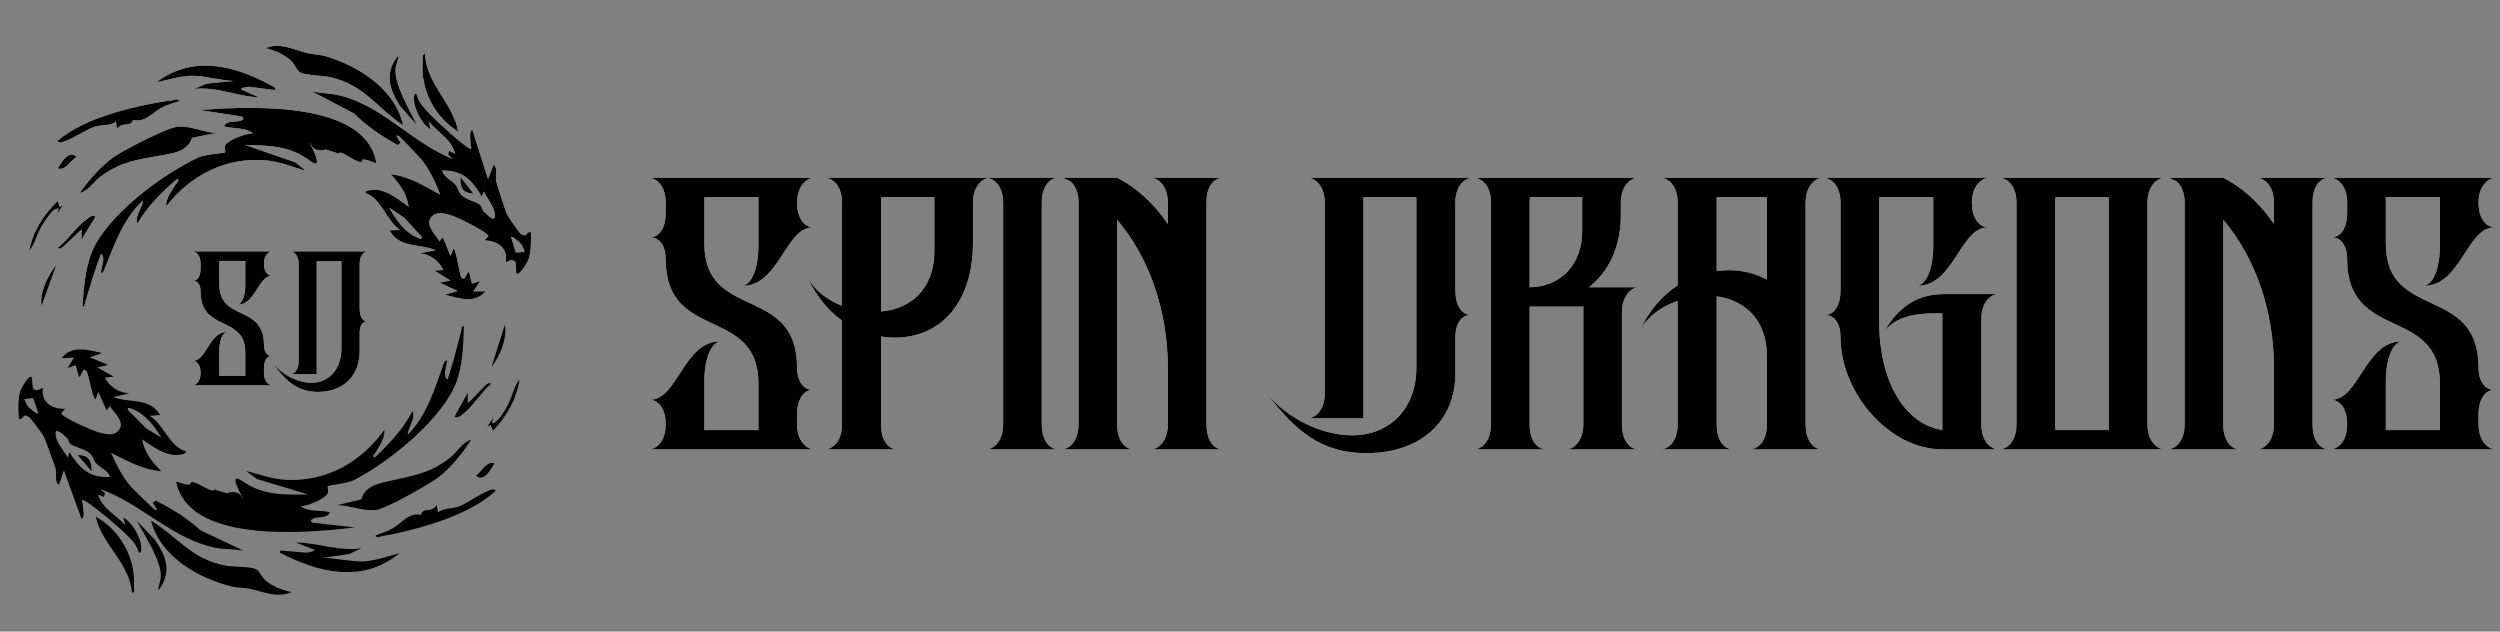 <svg width="285" height="72" viewBox="0 0 285 72" fill="none" xmlns="http://www.w3.org/2000/svg">
<rect x="0" y="0" width="285" height="72" fill="#808080" stroke="none"/>
<path d="M38.774 10.889C43.644 12.1 46.993 16.28 51.581 18.105L51.058 17.599L51.218 17.195L51.867 17.506C51.46 15.84 49.876 15.087 48.907 13.868L49.079 14.746C48.204 14.277 47.315 12.654 47.2 11.537C47.179 11.337 47.124 10.569 47.478 10.666C47.658 11.681 48.561 12.538 49.237 13.235C50.018 14.04 52.609 16.408 53.458 16.882C53.913 17.137 53.66 16.695 53.661 16.536C53.664 16.124 53.411 14.944 53.854 14.806L55.634 20.41L56.268 18.793C56.793 19.143 56.434 19.997 56.573 20.673C56.633 20.959 57.626 24.041 57.757 24.349C57.864 24.6 59.167 26.506 59.316 26.613C60.17 27.23 59.907 26.325 60.527 26.474C60.545 27.445 60.556 28.589 60.272 29.525C60.181 29.824 59.145 31.613 58.852 31.147L58.785 29.904C58.406 29.479 58.078 29.736 57.639 29.902C57.966 28.19 56.633 27.445 55.209 27.406L55.673 26.941C55.729 26.502 52.068 24.741 51.484 24.567C50.558 24.291 49.461 23.969 48.958 25.113C48.751 25.959 49.727 26.864 50.109 27.517L50.478 27.036L51.361 29.197L51.677 28.39C51.962 28.082 52.39 31.439 52.593 31.631C53.149 32.158 53.102 30.994 53.485 31.008L53.797 32.336L54.731 32.045L53.964 33.213L55.36 33.207C54.103 34.703 52.257 33.979 50.718 33.593L52.174 33.168L50.12 32.222L51.35 31.979L49.523 30.852L50.528 30.785C50.075 29.709 48.919 28.929 47.814 28.892L49.66 28.525C47.853 27.727 45.536 28.344 44.408 26.259L45.608 26.221C44.021 25.157 43.524 22.627 41.639 22C41.721 21.675 41.978 21.722 42.206 21.678C43.781 21.372 45.381 22.684 46.59 23.582C46.347 21.979 45.554 20.957 44.542 19.863C46.646 20.096 48.358 21.205 50.186 22.181C49.635 20.808 49.004 19.372 48.075 18.233C47.815 17.916 45.631 15.605 45.474 15.508C45.395 15.459 45.275 15.485 45.183 15.465L45.661 16.284L45.328 16.55C43.489 15.487 41.903 14.473 40.364 12.943L35.55 10.419C36.584 10.646 37.756 10.637 38.772 10.89L38.774 10.889ZM54.934 22.447C53.767 20.48 52.765 19.43 50.39 19.433C50.617 20.201 51.468 20.542 51.933 21.062C52.182 21.34 52.234 21.848 52.586 22.204C53.19 22.814 54.325 22.973 54.785 23.402C54.952 23.558 54.967 23.919 55.114 24.062C55.385 24.328 56.34 25.397 56.41 24.692C56.503 23.75 55.553 22.635 55.124 21.835L54.934 22.448L54.934 22.447ZM48.087 27.011L46.087 24.821L44.386 23.689C45.094 25.02 46.116 26.431 47.475 27.04C47.659 27.122 48.079 27.402 48.088 27.011L48.087 27.011ZM59.459 27.888C59.314 27.687 58.434 26.887 58.26 26.999L58.804 28.788L59.804 28.718C59.842 28.696 59.539 28 59.459 27.888Z" fill="white" style="fill:white;fill-opacity:1;"/>
<path d="M38.774 10.889C43.644 12.1 46.993 16.28 51.581 18.105L51.058 17.599L51.218 17.195L51.867 17.506C51.46 15.84 49.876 15.087 48.907 13.868L49.079 14.746C48.204 14.277 47.315 12.654 47.2 11.537C47.179 11.337 47.124 10.569 47.478 10.666C47.658 11.681 48.561 12.538 49.237 13.235C50.018 14.04 52.609 16.408 53.458 16.882C53.913 17.137 53.66 16.695 53.661 16.536C53.664 16.124 53.411 14.944 53.854 14.806L55.634 20.41L56.268 18.793C56.793 19.143 56.434 19.997 56.573 20.673C56.633 20.959 57.626 24.041 57.757 24.349C57.864 24.6 59.167 26.506 59.316 26.613C60.17 27.23 59.907 26.325 60.527 26.474C60.545 27.445 60.556 28.589 60.272 29.525C60.181 29.824 59.145 31.613 58.852 31.147L58.785 29.904C58.406 29.479 58.078 29.736 57.639 29.902C57.966 28.19 56.633 27.445 55.209 27.406L55.673 26.941C55.729 26.502 52.068 24.741 51.484 24.567C50.558 24.291 49.461 23.969 48.958 25.113C48.751 25.959 49.727 26.864 50.109 27.517L50.478 27.036L51.361 29.197L51.677 28.39C51.962 28.082 52.39 31.439 52.593 31.631C53.149 32.158 53.102 30.994 53.485 31.008L53.797 32.336L54.731 32.045L53.964 33.213L55.36 33.207C54.103 34.703 52.257 33.979 50.718 33.593L52.174 33.168L50.12 32.222L51.35 31.979L49.523 30.852L50.528 30.785C50.075 29.709 48.919 28.929 47.814 28.892L49.66 28.525C47.853 27.727 45.536 28.344 44.408 26.259L45.608 26.221C44.021 25.157 43.524 22.627 41.639 22C41.721 21.675 41.978 21.722 42.206 21.678C43.781 21.372 45.381 22.684 46.59 23.582C46.347 21.979 45.554 20.957 44.542 19.863C46.646 20.096 48.358 21.205 50.186 22.181C49.635 20.808 49.004 19.372 48.075 18.233C47.815 17.916 45.631 15.605 45.474 15.508C45.395 15.459 45.275 15.485 45.183 15.465L45.661 16.284L45.328 16.55C43.489 15.487 41.903 14.473 40.364 12.943L35.55 10.419C36.584 10.646 37.756 10.637 38.772 10.89L38.774 10.889ZM54.934 22.447C53.767 20.48 52.765 19.43 50.39 19.433C50.617 20.201 51.468 20.542 51.933 21.062C52.182 21.34 52.234 21.848 52.586 22.204C53.19 22.814 54.325 22.973 54.785 23.402C54.952 23.558 54.967 23.919 55.114 24.062C55.385 24.328 56.34 25.397 56.41 24.692C56.503 23.75 55.553 22.635 55.124 21.835L54.934 22.448L54.934 22.447ZM48.087 27.011L46.087 24.821L44.386 23.689C45.094 25.02 46.116 26.431 47.475 27.04C47.659 27.122 48.079 27.402 48.088 27.011L48.087 27.011ZM59.459 27.888C59.314 27.687 58.434 26.887 58.26 26.999L58.804 28.788L59.804 28.718C59.842 28.696 59.539 28 59.459 27.888Z" fill="url(#paint0_linear_2976_86571)" style=""/>
<path d="M38.63 17.499C38.62 17.574 38.821 17.527 36.517 16.85C37.944 17.059 36.043 17.464 35.591 16.715C34.309 14.593 37.559 19.997 35.353 18.344C33.051 16.618 30.861 16.598 27.919 16.516L33.691 18.52L34.865 19.477C33.416 19.066 32.01 18.448 30.476 18.295C25.763 17.824 21.663 20.01 18.946 23.529C18.9 22.624 19.549 21.764 20.032 21.015C20.142 20.845 20.554 20.571 20.176 20.404C18.402 21.958 16.824 23.481 15.66 25.503C15.307 24.623 16.27 23.704 16.306 22.843C13.961 25.029 12.968 28.104 11.819 30.921C11.418 31.397 11.512 31.066 11.556 30.728C11.61 30.316 12.071 29.187 11.491 28.976C10.8 30.815 10.257 32.678 9.684 34.551C9.639 34.699 9.669 35.17 9.408 34.883C9.526 32.972 9.726 30.666 10.423 28.855C12.031 24.681 18.458 19.866 22.658 17.929C23.407 17.584 25.572 17.48 25.665 17.365C25.71 17.31 25.58 16.833 25.686 16.579C25.934 15.978 28.088 15.162 28.83 15.212C28.072 14.509 26.57 14.689 25.542 14.404C25.798 13.677 26.853 13.978 27.461 13.758C27.68 13.679 27.899 13.427 27.539 13.278L22.77 12.545C29.445 12.014 41.775 11.729 42.894 18.559C42.921 18.725 41.342 17.871 41.276 18.323C41.171 19.041 38.716 16.927 38.63 17.499Z" fill="white" style="fill:white;fill-opacity:1;"/>
<path d="M38.63 17.499C38.62 17.574 38.821 17.527 36.517 16.85C37.944 17.059 36.043 17.464 35.591 16.715C34.309 14.593 37.559 19.997 35.353 18.344C33.051 16.618 30.861 16.598 27.919 16.516L33.691 18.52L34.865 19.477C33.416 19.066 32.01 18.448 30.476 18.295C25.763 17.824 21.663 20.01 18.946 23.529C18.9 22.624 19.549 21.764 20.032 21.015C20.142 20.845 20.554 20.571 20.176 20.404C18.402 21.958 16.824 23.481 15.66 25.503C15.307 24.623 16.27 23.704 16.306 22.843C13.961 25.029 12.968 28.104 11.819 30.921C11.418 31.397 11.512 31.066 11.556 30.728C11.61 30.316 12.071 29.187 11.491 28.976C10.8 30.815 10.257 32.678 9.684 34.551C9.639 34.699 9.669 35.17 9.408 34.883C9.526 32.972 9.726 30.666 10.423 28.855C12.031 24.681 18.458 19.866 22.658 17.929C23.407 17.584 25.572 17.48 25.665 17.365C25.71 17.31 25.58 16.833 25.686 16.579C25.934 15.978 28.088 15.162 28.83 15.212C28.072 14.509 26.57 14.689 25.542 14.404C25.798 13.677 26.853 13.978 27.461 13.758C27.68 13.679 27.899 13.427 27.539 13.278L22.77 12.545C29.445 12.014 41.775 11.729 42.894 18.559C42.921 18.725 41.342 17.871 41.276 18.323C41.171 19.041 38.716 16.927 38.63 17.499Z" fill="url(#paint1_linear_2976_86571)" style=""/>
<path d="M45.954 14.291C42.898 12.211 41.523 9.688 37.68 8.807C36.728 8.589 34.967 8.62 34.215 8.254C33.875 8.088 33.577 7.323 33.248 6.994C32.424 6.169 31.363 5.789 30.292 5.479C31.98 4.799 33.53 5.699 35.093 6.07C35.725 6.22 36.386 6.2 37.014 6.382C40.707 7.448 45.028 10.043 45.954 14.29L45.954 14.291Z" fill="white" style="fill:white;fill-opacity:1;"/>
<path d="M45.954 14.291C42.898 12.211 41.523 9.688 37.68 8.807C36.728 8.589 34.967 8.62 34.215 8.254C33.875 8.088 33.577 7.323 33.248 6.994C32.424 6.169 31.363 5.789 30.292 5.479C31.98 4.799 33.53 5.699 35.093 6.07C35.725 6.22 36.386 6.2 37.014 6.382C40.707 7.448 45.028 10.043 45.954 14.29L45.954 14.291Z" fill="url(#paint2_linear_2976_86571)" style=""/>
<path d="M24.652 15.166L21.888 15.712C21.535 16.86 20.519 17.29 19.429 17.516C16.49 18.127 14.113 18.134 11.448 20.142C10.718 20.692 10.118 21.738 9.103 21.996C10.067 20.578 11.607 18.839 12.981 17.891C14.11 17.111 19.159 14.481 20.315 14.433C21.891 14.366 23.166 15.084 24.651 15.167L24.652 15.166Z" fill="white" style="fill:white;fill-opacity:1;"/>
<path d="M24.652 15.166L21.888 15.712C21.535 16.86 20.519 17.29 19.429 17.516C16.49 18.127 14.113 18.134 11.448 20.142C10.718 20.692 10.118 21.738 9.103 21.996C10.067 20.578 11.607 18.839 12.981 17.891C14.11 17.111 19.159 14.481 20.315 14.433C21.891 14.366 23.166 15.084 24.651 15.167L24.652 15.166Z" fill="url(#paint3_linear_2976_86571)" style=""/>
<path d="M22.004 8.639C20.682 8.613 19.133 9.122 17.83 9.379C22.181 6.098 27.162 7.58 31.416 10.022L31.344 10.268L28.408 9.89C28.36 9.884 27.445 9.975 27.474 10.194L29.544 11.101C27.055 10.991 24.683 9.843 22.108 10.143L23.536 9.537L26.602 9.231C25.107 9.157 23.478 8.668 22.002 8.638L22.004 8.639Z" fill="white" style="fill:white;fill-opacity:1;"/>
<path d="M22.004 8.639C20.682 8.613 19.133 9.122 17.83 9.379C22.181 6.098 27.162 7.58 31.416 10.022L31.344 10.268L28.408 9.89C28.36 9.884 27.445 9.975 27.474 10.194L29.544 11.101C27.055 10.991 24.683 9.843 22.108 10.143L23.536 9.537L26.602 9.231C25.107 9.157 23.478 8.668 22.002 8.638L22.004 8.639Z" fill="url(#paint4_linear_2976_86571)" style=""/>
<path d="M20.48 11.496C19.828 11.766 19.102 11.921 18.471 12.255C17.314 12.868 16.541 14.015 15.168 13.664C14.904 14.594 13.955 13.787 13.332 14.7L13.223 13.843C12.677 14.366 11.516 14.211 10.855 14.425C9.746 14.785 8.427 15.772 7.333 16.114C7.038 16.207 6.774 16.343 6.528 16.074C8.175 14.683 10.318 13.738 12.319 13.077C14.34 12.409 17.597 11.667 19.672 11.434C19.968 11.401 20.232 11.204 20.478 11.495L20.48 11.496Z" fill="white" style="fill:white;fill-opacity:1;"/>
<path d="M20.48 11.496C19.828 11.766 19.102 11.921 18.471 12.255C17.314 12.868 16.541 14.015 15.168 13.664C14.904 14.594 13.955 13.787 13.332 14.7L13.223 13.843C12.677 14.366 11.516 14.211 10.855 14.425C9.746 14.785 8.427 15.772 7.333 16.114C7.038 16.207 6.774 16.343 6.528 16.074C8.175 14.683 10.318 13.738 12.319 13.077C14.34 12.409 17.597 11.667 19.672 11.434C19.968 11.401 20.232 11.204 20.478 11.495L20.48 11.496Z" fill="url(#paint5_linear_2976_86571)" style=""/>
<path d="M52.234 14.995C49.573 13.369 47.853 10.178 48.205 6.831C48.237 6.527 48.038 6.295 48.448 6.102C48.586 9.599 51.632 11.718 52.234 14.995Z" fill="white" style="fill:white;fill-opacity:1;"/>
<path d="M52.234 14.995C49.573 13.369 47.853 10.178 48.205 6.831C48.237 6.527 48.038 6.295 48.448 6.102C48.586 9.599 51.632 11.718 52.234 14.995Z" fill="url(#paint6_linear_2976_86571)" style=""/>
<path d="M47.548 14.307L45.601 12.078C44.388 10.155 43.767 8.311 45.426 6.301C45.426 6.847 45.143 7.271 45.094 7.85C44.937 9.693 46.798 12.675 47.548 14.307Z" fill="white" style="fill:white;fill-opacity:1;"/>
<path d="M47.548 14.307L45.601 12.078C44.388 10.155 43.767 8.311 45.426 6.301C45.426 6.847 45.143 7.271 45.094 7.85C44.937 9.693 46.798 12.675 47.548 14.307Z" fill="url(#paint7_linear_2976_86571)" style=""/>
<path d="M9.276 27.349L9.323 26.179C9.191 26.166 7.661 27.748 7.313 28.023C7.139 28.161 6.733 28.556 6.607 28.234C7.805 27.291 8.745 25.772 10.003 24.91C10.322 24.692 10.486 24.509 10.896 24.68L9.276 27.348L9.276 27.349Z" fill="white" style="fill:white;fill-opacity:1;"/>
<path d="M9.276 27.349L9.323 26.179C9.191 26.166 7.661 27.748 7.313 28.023C7.139 28.161 6.733 28.556 6.607 28.234C7.805 27.291 8.745 25.772 10.003 24.91C10.322 24.692 10.486 24.509 10.896 24.68L9.276 27.348L9.276 27.349Z" fill="url(#paint8_linear_2976_86571)" style=""/>
<path d="M6.808 23.596L7.214 23.367L6.477 24.398L6.685 23.767C5.992 23.709 5.204 25.07 4.817 25.692C4.229 26.639 4.011 27.771 3.319 28.646C3.716 26.423 4.951 24.482 6.576 22.909L6.808 23.596Z" fill="white" style="fill:white;fill-opacity:1;"/>
<path d="M6.808 23.596L7.214 23.367L6.477 24.398L6.685 23.767C5.992 23.709 5.204 25.07 4.817 25.692C4.229 26.639 4.011 27.771 3.319 28.646C3.716 26.423 4.951 24.482 6.576 22.909L6.808 23.596Z" fill="url(#paint9_linear_2976_86571)" style=""/>
<path d="M8.725 17.862C7.995 18.333 7.424 19.545 6.571 19.181C7.08 18.448 7.824 17.081 8.725 17.862Z" fill="white" style="fill:white;fill-opacity:1;"/>
<path d="M8.725 17.862C7.995 18.333 7.424 19.545 6.571 19.181C7.08 18.448 7.824 17.081 8.725 17.862Z" fill="url(#paint10_linear_2976_86571)" style=""/>
<path d="M4.728 34.936C4.523 33.297 5.4 31.475 6.438 30.176L4.728 34.936Z" fill="white" style="fill:white;fill-opacity:1;"/>
<path d="M4.728 34.936C4.523 33.297 5.4 31.475 6.438 30.176L4.728 34.936Z" fill="url(#paint11_linear_2976_86571)" style=""/>
<path d="M53.992 22.093C52.725 21.982 52.455 21.46 52.48 20.163L53.992 22.093Z" fill="white" style="fill:white;fill-opacity:1;"/>
<path d="M53.992 22.093C52.725 21.982 52.455 21.46 52.48 20.163L53.992 22.093Z" fill="url(#paint12_linear_2976_86571)" style=""/>
<path d="M24.523 62.439C19.607 61.429 16.09 57.391 11.431 55.756L11.974 56.24L11.831 56.65L11.169 56.367C11.644 58.014 13.258 58.701 14.276 59.879L14.068 59.009C14.961 59.442 15.916 61.027 16.078 62.138C16.106 62.337 16.192 63.102 15.835 63.02C15.613 62.014 14.676 61.194 13.972 60.526C13.158 59.753 10.473 57.494 9.605 57.055C9.14 56.819 9.411 57.25 9.416 57.409C9.43 57.821 9.732 58.99 9.294 59.146L7.286 53.62L6.719 55.261C6.18 54.933 6.503 54.065 6.337 53.396C6.266 53.112 5.146 50.073 5.004 49.772C4.886 49.525 3.506 47.674 3.353 47.573C2.474 46.992 2.774 47.885 2.148 47.762C2.09 46.793 2.033 45.65 2.278 44.703C2.357 44.401 3.317 42.57 3.63 43.023L3.748 44.263C4.144 44.672 4.461 44.402 4.893 44.218C4.636 45.942 5.999 46.631 7.423 46.612L6.979 47.096C6.941 47.536 10.671 49.145 11.261 49.295C12.198 49.533 13.308 49.809 13.763 48.646C13.935 47.792 12.923 46.928 12.515 46.291L12.166 46.787L11.195 44.664L10.912 45.484C10.64 45.803 10.075 42.466 9.864 42.283C9.286 41.779 9.381 42.94 8.998 42.943L8.632 41.628L7.71 41.957L8.428 40.759L7.034 40.822C8.229 39.276 10.103 39.923 11.656 40.245L10.219 40.73L12.31 41.591L11.092 41.885L12.964 42.935L11.962 43.044C12.458 44.099 13.646 44.831 14.752 44.824L12.922 45.266C14.76 45.989 17.049 45.277 18.262 47.313L17.065 47.401C18.694 48.399 19.295 50.906 21.204 51.455C21.135 51.784 20.876 51.747 20.65 51.801C19.09 52.171 17.437 50.926 16.192 50.079C16.5 51.67 17.334 52.658 18.391 53.71C16.279 53.564 14.523 52.526 12.657 51.626C13.264 52.975 13.953 54.384 14.928 55.483C15.2 55.79 17.478 58.009 17.639 58.1C17.72 58.145 17.838 58.114 17.931 58.13L17.42 57.331L17.741 57.052C19.623 58.039 21.249 58.987 22.85 60.452L27.763 62.776C26.72 62.592 25.55 62.649 24.525 62.438L24.523 62.439ZM7.902 51.555C9.149 53.473 10.193 54.48 12.566 54.38C12.307 53.622 11.443 53.317 10.957 52.816C10.697 52.548 10.624 52.043 10.258 51.702C9.629 51.117 8.489 51.005 8.012 50.596C7.838 50.447 7.808 50.086 7.655 49.949C7.374 49.695 6.376 48.666 6.335 49.373C6.281 50.318 7.275 51.393 7.737 52.175L7.902 51.554L7.902 51.555ZM14.556 46.714L16.644 48.82L18.39 49.881C17.628 48.58 16.548 47.212 15.166 46.66C14.979 46.585 14.547 46.323 14.555 46.714L14.556 46.714ZM3.157 46.306C3.31 46.5 4.223 47.264 4.391 47.144L3.775 45.379L2.778 45.49C2.741 45.513 3.072 46.196 3.157 46.306Z" fill="#00FFFF" style="fill:#00FFFF;fill:color(display-p3 0 1 1);fill-opacity:1;"/>
<path d="M24.395 55.828C24.402 55.753 24.203 55.808 26.532 56.39C25.099 56.24 26.982 55.757 27.464 56.487C28.832 58.554 25.363 53.288 27.634 54.849C30.006 56.479 32.194 56.409 35.138 56.37L29.288 54.605L28.076 53.698C29.54 54.048 30.97 54.608 32.509 54.698C37.238 54.974 41.245 52.622 43.815 48.994C43.898 49.896 43.285 50.783 42.833 51.551C42.73 51.725 42.33 52.016 42.714 52.167C44.423 50.541 45.937 48.955 47.017 46.887C47.406 47.751 46.481 48.709 46.481 49.571C48.734 47.29 49.6 44.177 50.633 41.315C51.013 40.824 50.933 41.158 50.903 41.498C50.866 41.911 50.452 43.059 51.04 43.245C51.655 41.379 52.121 39.496 52.616 37.6C52.655 37.451 52.606 36.982 52.879 37.258C52.839 39.171 52.733 41.484 52.111 43.322C50.677 47.559 44.453 52.634 40.336 54.742C39.602 55.117 37.443 55.311 37.354 55.429C37.312 55.486 37.461 55.957 37.366 56.216C37.143 56.826 35.024 57.73 34.281 57.71C35.067 58.382 36.56 58.14 37.599 58.383C37.373 59.12 36.306 58.862 35.708 59.107C35.493 59.195 35.284 59.456 35.65 59.59L40.445 60.126C33.797 60.931 21.489 61.722 20.091 54.945C20.057 54.78 21.67 55.568 21.717 55.114C21.792 54.392 24.332 56.403 24.395 55.828Z" fill="#00FFFF" style="fill:#00FFFF;fill:color(display-p3 0 1 1);fill-opacity:1;"/>
<path d="M17.209 59.337C20.348 61.29 21.826 63.753 25.701 64.476C26.662 64.655 28.421 64.552 29.187 64.886C29.533 65.038 29.862 65.79 30.205 66.106C31.062 66.896 32.137 67.231 33.22 67.497C31.561 68.246 29.976 67.41 28.399 67.104C27.761 66.981 27.101 67.028 26.467 66.872C22.733 65.958 18.31 63.544 17.209 59.338L17.209 59.337Z" fill="#00FFFF" style="fill:#00FFFF;fill:color(display-p3 0 1 1);fill-opacity:1;"/>
<path d="M38.456 57.584L41.196 56.925C41.502 55.763 42.499 55.293 43.579 55.022C46.49 54.29 48.865 54.186 51.446 52.069C52.152 51.489 52.708 50.42 53.712 50.121C52.807 51.577 51.34 53.378 50.006 54.382C48.91 55.207 43.973 58.042 42.821 58.139C41.249 58.27 39.944 57.605 38.458 57.583L38.456 57.584Z" fill="#00FFFF" style="fill:#00FFFF;fill:color(display-p3 0 1 1);fill-opacity:1;"/>
<path d="M41.368 63.999C42.691 63.97 44.217 63.397 45.509 63.088C41.296 66.544 36.259 65.269 31.908 63.004L31.97 62.754L34.919 63.011C34.967 63.016 35.878 62.887 35.839 62.67L33.734 61.848C36.225 61.856 38.643 62.906 41.203 62.5L39.801 63.164L36.751 63.596C38.247 63.609 39.895 64.03 41.37 63.999L41.368 63.999Z" fill="#00FFFF" style="fill:#00FFFF;fill:color(display-p3 0 1 1);fill-opacity:1;"/>
<path d="M42.776 61.081C43.416 60.784 44.136 60.6 44.752 60.239C45.883 59.58 46.608 58.401 47.994 58.696C48.22 57.757 49.202 58.523 49.786 57.586L49.931 58.438C50.455 57.892 51.621 57.999 52.272 57.758C53.366 57.353 54.644 56.312 55.722 55.926C56.014 55.821 56.271 55.674 56.528 55.933C54.94 57.391 52.837 58.423 50.865 59.166C48.874 59.916 45.649 60.791 43.586 61.109C43.292 61.155 43.036 61.363 42.778 61.082L42.776 61.081Z" fill="#00FFFF" style="fill:#00FFFF;fill:color(display-p3 0 1 1);fill-opacity:1;"/>
<path d="M10.907 58.892C13.633 60.407 15.482 63.525 15.268 66.883C15.248 67.188 15.457 67.412 15.055 67.621C14.773 64.133 11.643 62.141 10.907 58.892Z" fill="#00FFFF" style="fill:#00FFFF;fill:color(display-p3 0 1 1);fill-opacity:1;"/>
<path d="M15.615 59.384L17.652 61.532C18.943 63.403 19.639 65.22 18.064 67.297C18.041 66.751 18.307 66.316 18.332 65.735C18.414 63.887 16.432 60.985 15.615 59.384Z" fill="#00FFFF" style="fill:#00FFFF;fill:color(display-p3 0 1 1);fill-opacity:1;"/>
<path d="M53.32 44.779L53.321 45.95C53.454 45.958 54.917 44.314 55.253 44.025C55.422 43.879 55.811 43.468 55.95 43.785C54.792 44.776 53.915 46.333 52.694 47.246C52.384 47.477 52.228 47.666 51.811 47.512L53.32 44.78L53.32 44.779Z" fill="#00FFFF" style="fill:#00FFFF;fill:color(display-p3 0 1 1);fill-opacity:1;"/>
<path d="M55.94 48.427L55.544 48.672L56.238 47.612L56.056 48.251C56.751 48.281 57.482 46.888 57.843 46.251C58.392 45.281 58.563 44.141 59.218 43.238C58.913 45.476 57.759 47.465 56.2 49.104L55.94 48.427Z" fill="#00FFFF" style="fill:#00FFFF;fill:color(display-p3 0 1 1);fill-opacity:1;"/>
<path d="M54.262 54.236C54.971 53.735 55.492 52.501 56.359 52.83C55.881 53.583 55.194 54.979 54.262 54.236Z" fill="#00FFFF" style="fill:#00FFFF;fill:color(display-p3 0 1 1);fill-opacity:1;"/>
<path d="M57.553 37.011C57.825 38.64 57.024 40.497 56.039 41.837L57.553 37.011Z" fill="#00FFFF" style="fill:#00FFFF;fill:color(display-p3 0 1 1);fill-opacity:1;"/>
<path d="M8.858 51.87C10.128 51.928 10.42 52.44 10.447 53.736L8.858 51.87Z" fill="#00FFFF" style="fill:#00FFFF;fill:color(display-p3 0 1 1);fill-opacity:1;"/>
<path d="M33.221 28.657H41.826C41.322 28.767 41 29.34 41 30.067V35.201C41 36.06 41.322 36.633 41.826 36.633C41.322 36.633 41 37.14 41 37.933V40.049C41 42.825 39.146 44.676 36.264 44.676C33.765 44.676 32.435 43.288 30.944 41.194C32.032 42.649 33.886 43.64 35.498 43.64C37.534 43.64 38.924 42.054 38.924 39.718V29.781H36.103V42.649H33.221C33.705 42.538 34.047 41.966 34.047 41.239V30.067C34.047 29.34 33.705 28.767 33.221 28.657Z" fill="white" style="fill:white;fill-opacity:1;"/>
<path d="M33.221 28.657H41.826C41.322 28.767 41 29.34 41 30.067V35.201C41 36.06 41.322 36.633 41.826 36.633C41.322 36.633 41 37.14 41 37.933V40.049C41 42.825 39.146 44.676 36.264 44.676C33.765 44.676 32.435 43.288 30.944 41.194C32.032 42.649 33.886 43.64 35.498 43.64C37.534 43.64 38.924 42.054 38.924 39.718V29.781H36.103V42.649H33.221C33.705 42.538 34.047 41.966 34.047 41.239V30.067C34.047 29.34 33.705 28.767 33.221 28.657Z" fill="url(#paint13_linear_2976_86571)" style=""/>
<path d="M24.992 29.743V32.362C24.992 36.727 30.091 34.64 30.091 39.325C30.091 40.091 30.445 40.581 30.944 40.581C30.445 40.581 30.091 41.135 30.091 41.965V42.54C30.091 43.264 30.445 43.817 30.944 43.924H22.017C22.537 43.817 22.87 43.264 22.87 42.54V42.497C22.87 41.731 22.537 41.177 22.017 41.135C23.515 41.135 23.869 37.855 25.846 37.855C25.346 37.962 24.992 38.856 24.992 40.112V42.838H27.968V40.219C27.968 35.854 22.87 37.898 22.87 33.256C22.87 32.49 22.537 32 22.017 32C22.537 32 22.87 31.446 22.87 30.616V30.02C22.87 29.317 22.537 28.763 22.017 28.657H30.944C30.445 28.763 30.091 29.317 30.091 30.02V30.084C30.091 30.85 30.445 31.404 30.944 31.446C29.467 31.446 29.092 34.725 27.115 34.725C27.615 34.619 27.968 33.725 27.968 32.468V29.743H24.992Z" fill="white" style="fill:white;fill-opacity:1;"/>
<path d="M24.992 29.743V32.362C24.992 36.727 30.091 34.64 30.091 39.325C30.091 40.091 30.445 40.581 30.944 40.581C30.445 40.581 30.091 41.135 30.091 41.965V42.54C30.091 43.264 30.445 43.817 30.944 43.924H22.017C22.537 43.817 22.87 43.264 22.87 42.54V42.497C22.87 41.731 22.537 41.177 22.017 41.135C23.515 41.135 23.869 37.855 25.846 37.855C25.346 37.962 24.992 38.856 24.992 40.112V42.838H27.968V40.219C27.968 35.854 22.87 37.898 22.87 33.256C22.87 32.49 22.537 32 22.017 32C22.537 32 22.87 31.446 22.87 30.616V30.02C22.87 29.317 22.537 28.763 22.017 28.657H30.944C30.445 28.763 30.091 29.317 30.091 30.02V30.084C30.091 30.85 30.445 31.404 30.944 31.446C29.467 31.446 29.092 34.725 27.115 34.725C27.615 34.619 27.968 33.725 27.968 32.468V29.743H24.992Z" fill="url(#paint14_linear_2976_86571)" style=""/>
<path d="M129.124 51.226H121.186C122.265 51.01 122.955 49.887 122.955 48.419V23.033C122.955 22.04 122.61 21.133 122.006 20.658L121.186 20.27H127.355C129.598 21.392 131.539 23.205 133.136 25.537V23.033C133.136 21.608 132.402 20.485 131.367 20.27H139.304C138.226 20.356 137.536 21.478 137.536 23.033V48.419C137.536 50.017 138.226 51.139 139.304 51.226H131.367C132.402 51.01 133.136 49.887 133.136 48.419V41.943C133.136 35.381 130.979 29.293 127.355 25.062V48.419C127.355 50.017 128.088 51.139 129.124 51.226Z" fill="white" style="fill:white;fill-opacity:1;"/>
<path d="M129.124 51.226H121.186C122.265 51.01 122.955 49.887 122.955 48.419V23.033C122.955 22.04 122.61 21.133 122.006 20.658L121.186 20.27H127.355C129.598 21.392 131.539 23.205 133.136 25.537V23.033C133.136 21.608 132.402 20.485 131.367 20.27H139.304C138.226 20.356 137.536 21.478 137.536 23.033V48.419C137.536 50.017 138.226 51.139 139.304 51.226H131.367C132.402 51.01 133.136 49.887 133.136 48.419V41.943C133.136 35.381 130.979 29.293 127.355 25.062V48.419C127.355 50.017 128.088 51.139 129.124 51.226Z" fill="url(#paint15_linear_2976_86571)" style=""/>
<path d="M120.529 51.226H112.591C113.67 51.01 114.36 49.887 114.36 48.419V23.033C114.36 21.608 113.67 20.485 112.591 20.27H120.529C119.493 20.356 118.76 21.478 118.76 23.033V48.419C118.76 50.017 119.493 51.139 120.529 51.226Z" fill="white" style="fill:white;fill-opacity:1;"/>
<path d="M120.529 51.226H112.591C113.67 51.01 114.36 49.887 114.36 48.419V23.033C114.36 21.608 113.67 20.485 112.591 20.27H120.529C119.493 20.356 118.76 21.478 118.76 23.033V48.419C118.76 50.017 119.493 51.139 120.529 51.226Z" fill="url(#paint16_linear_2976_86571)" style=""/>
<path d="M102.203 51.226H94.223C95.301 51.01 95.991 49.887 95.991 48.419V36.546C94.309 35.337 93.015 33.654 92.066 31.668C92.885 33.092 94.309 34.215 95.991 34.863V23.033C95.991 21.608 95.301 20.485 94.223 20.27H112.686C111.651 20.485 110.917 21.608 110.917 23.033V27.696C110.917 34.172 107.509 38.489 101.988 38.489C101.47 38.489 100.952 38.446 100.435 38.36V48.419C100.435 50.017 101.125 51.139 102.203 51.226ZM100.435 35.51C103.627 35.251 106.517 33.136 106.517 28.602V22.471H100.435V35.51Z" fill="white" style="fill:white;fill-opacity:1;"/>
<path d="M102.203 51.226H94.223C95.301 51.01 95.991 49.887 95.991 48.419V36.546C94.309 35.337 93.015 33.654 92.066 31.668C92.885 33.092 94.309 34.215 95.991 34.863V23.033C95.991 21.608 95.301 20.485 94.223 20.27H112.686C111.651 20.485 110.917 21.608 110.917 23.033V27.696C110.917 34.172 107.509 38.489 101.988 38.489C101.47 38.489 100.952 38.446 100.435 38.36V48.419C100.435 50.017 101.125 51.139 102.203 51.226ZM100.435 35.51C103.627 35.251 106.517 33.136 106.517 28.602V22.471H100.435V35.51Z" fill="url(#paint17_linear_2976_86571)" style=""/>
<path d="M80.294 22.472V27.782C80.294 36.633 90.863 32.402 90.863 41.9C90.863 43.455 91.597 44.448 92.632 44.448C91.597 44.448 90.863 45.57 90.863 47.254V48.42C90.863 49.888 91.597 51.01 92.632 51.226H74.126C75.204 51.01 75.894 49.888 75.894 48.42V48.333C75.894 46.779 75.204 45.657 74.126 45.57C77.231 45.57 77.965 38.921 82.063 38.921C81.028 39.137 80.294 40.95 80.294 43.498V49.024H86.463V43.714C86.463 34.863 75.894 39.008 75.894 29.595C75.894 28.041 75.204 27.048 74.126 27.048C75.204 27.048 75.894 25.926 75.894 24.242V23.033C75.894 21.608 75.204 20.485 74.126 20.27H92.632C91.597 20.485 90.863 21.608 90.863 23.033V23.162C90.863 24.717 91.597 25.839 92.632 25.926C89.569 25.926 88.793 32.575 84.695 32.575C85.73 32.359 86.463 30.545 86.463 27.998V22.472H80.294Z" fill="white" style="fill:white;fill-opacity:1;"/>
<path d="M80.294 22.472V27.782C80.294 36.633 90.863 32.402 90.863 41.9C90.863 43.455 91.597 44.448 92.632 44.448C91.597 44.448 90.863 45.57 90.863 47.254V48.42C90.863 49.888 91.597 51.01 92.632 51.226H74.126C75.204 51.01 75.894 49.888 75.894 48.42V48.333C75.894 46.779 75.204 45.657 74.126 45.57C77.231 45.57 77.965 38.921 82.063 38.921C81.028 39.137 80.294 40.95 80.294 43.498V49.024H86.463V43.714C86.463 34.863 75.894 39.008 75.894 29.595C75.894 28.041 75.204 27.048 74.126 27.048C75.204 27.048 75.894 25.926 75.894 24.242V23.033C75.894 21.608 75.204 20.485 74.126 20.27H92.632C91.597 20.485 90.863 21.608 90.863 23.033V23.162C90.863 24.717 91.597 25.839 92.632 25.926C89.569 25.926 88.793 32.575 84.695 32.575C85.73 32.359 86.463 30.545 86.463 27.998V22.472H80.294Z" fill="url(#paint18_linear_2976_86571)" style=""/>
<path d="M271.982 22.471V27.782C271.982 36.633 282.551 32.402 282.551 41.9C282.551 43.454 283.285 44.447 284.32 44.447C283.285 44.447 282.551 45.57 282.551 47.254V48.419C282.551 49.887 283.285 51.01 284.32 51.226H265.813C266.892 51.01 267.582 49.887 267.582 48.419V48.333C267.582 46.779 266.892 45.656 265.813 45.57C268.919 45.57 269.653 38.921 273.751 38.921C272.715 39.137 271.982 40.95 271.982 43.498V49.024H278.151V43.713C278.151 34.863 267.582 39.007 267.582 29.595C267.582 28.041 266.892 27.048 265.813 27.048C266.892 27.048 267.582 25.925 267.582 24.242V23.033C267.582 21.608 266.892 20.485 265.813 20.27H284.32C283.285 20.485 282.551 21.608 282.551 23.033V23.162C282.551 24.716 283.285 25.839 284.32 25.925C281.257 25.925 280.48 32.574 276.382 32.574C277.418 32.358 278.151 30.545 278.151 27.998V22.471H271.982Z" fill="white" style="fill:white;fill-opacity:1;"/>
<path d="M271.982 22.471V27.782C271.982 36.633 282.551 32.402 282.551 41.9C282.551 43.454 283.285 44.447 284.32 44.447C283.285 44.447 282.551 45.57 282.551 47.254V48.419C282.551 49.887 283.285 51.01 284.32 51.226H265.813C266.892 51.01 267.582 49.887 267.582 48.419V48.333C267.582 46.779 266.892 45.656 265.813 45.57C268.919 45.57 269.653 38.921 273.751 38.921C272.715 39.137 271.982 40.95 271.982 43.498V49.024H278.151V43.713C278.151 34.863 267.582 39.007 267.582 29.595C267.582 28.041 266.892 27.048 265.813 27.048C266.892 27.048 267.582 25.925 267.582 24.242V23.033C267.582 21.608 266.892 20.485 265.813 20.27H284.32C283.285 20.485 282.551 21.608 282.551 23.033V23.162C282.551 24.716 283.285 25.839 284.32 25.925C281.257 25.925 280.48 32.574 276.382 32.574C277.418 32.358 278.151 30.545 278.151 27.998V22.471H271.982Z" fill="url(#paint19_linear_2976_86571)" style=""/>
<path d="M255.218 51.226H247.281C248.359 51.01 249.049 49.887 249.049 48.419V23.033C249.049 22.04 248.704 21.133 248.1 20.658L247.281 20.27H253.45C255.693 21.392 257.634 23.205 259.23 25.537V23.033C259.23 21.608 258.497 20.485 257.462 20.27H265.399C264.321 20.356 263.63 21.478 263.63 23.033V48.419C263.63 50.017 264.321 51.139 265.399 51.226H257.462C258.497 51.01 259.23 49.887 259.23 48.419V41.943C259.23 35.381 257.073 29.293 253.45 25.062V48.419C253.45 50.017 254.183 51.139 255.218 51.226Z" fill="white" style="fill:white;fill-opacity:1;"/>
<path d="M255.218 51.226H247.281C248.359 51.01 249.049 49.887 249.049 48.419V23.033C249.049 22.04 248.704 21.133 248.1 20.658L247.281 20.27H253.45C255.693 21.392 257.634 23.205 259.23 25.537V23.033C259.23 21.608 258.497 20.485 257.462 20.27H265.399C264.321 20.356 263.63 21.478 263.63 23.033V48.419C263.63 50.017 264.321 51.139 265.399 51.226H257.462C258.497 51.01 259.23 49.887 259.23 48.419V41.943C259.23 35.381 257.073 29.293 253.45 25.062V48.419C253.45 50.017 254.183 51.139 255.218 51.226Z" fill="url(#paint20_linear_2976_86571)" style=""/>
<path d="M246.576 51.226H228.112C229.191 51.01 229.881 49.887 229.881 48.419V23.033C229.881 21.608 229.191 20.485 228.112 20.27H246.576C245.54 20.485 244.807 21.608 244.807 23.033V48.419C244.807 49.887 245.54 51.01 246.576 51.226ZM234.324 49.024H240.407V22.471H234.324C234.324 22.644 234.281 22.817 234.281 23.033V48.419C234.281 48.678 234.324 48.851 234.324 49.024Z" fill="white" style="fill:white;fill-opacity:1;"/>
<path d="M246.576 51.226H228.112C229.191 51.01 229.881 49.887 229.881 48.419V23.033C229.881 21.608 229.191 20.485 228.112 20.27H246.576C245.54 20.485 244.807 21.608 244.807 23.033V48.419C244.807 49.887 245.54 51.01 246.576 51.226ZM234.324 49.024H240.407V22.471H234.324C234.324 22.644 234.281 22.817 234.281 23.033V48.419C234.281 48.678 234.324 48.851 234.324 49.024Z" fill="url(#paint21_linear_2976_86571)" style=""/>
<path d="M221.427 33.524H227.639C226.561 33.74 225.87 34.863 225.87 36.331V48.419C225.87 49.887 226.561 51.01 227.639 51.226H221.427C215.344 51.226 209.823 44.75 209.823 38.446C209.823 36.892 209.132 35.899 208.054 35.899C209.132 35.899 209.823 34.776 209.823 33.092V23.033C209.823 21.608 209.132 20.485 208.054 20.27H226.561C225.525 20.485 224.792 21.608 224.792 23.033V23.162C224.792 24.716 225.525 25.839 226.561 25.925C223.498 25.925 222.721 32.574 218.623 32.574C219.658 32.358 220.392 30.545 220.392 27.998V22.471H214.223V36.633C214.223 43.411 217.07 48.333 221.427 49.024V35.726C219.27 35.683 216.552 35.726 214.87 37.669C216.941 34.172 219.4 33.611 221.427 33.524Z" fill="white" style="fill:white;fill-opacity:1;"/>
<path d="M221.427 33.524H227.639C226.561 33.74 225.87 34.863 225.87 36.331V48.419C225.87 49.887 226.561 51.01 227.639 51.226H221.427C215.344 51.226 209.823 44.75 209.823 38.446C209.823 36.892 209.132 35.899 208.054 35.899C209.132 35.899 209.823 34.776 209.823 33.092V23.033C209.823 21.608 209.132 20.485 208.054 20.27H226.561C225.525 20.485 224.792 21.608 224.792 23.033V23.162C224.792 24.716 225.525 25.839 226.561 25.925C223.498 25.925 222.721 32.574 218.623 32.574C219.658 32.358 220.392 30.545 220.392 27.998V22.471H214.223V36.633C214.223 43.411 217.07 48.333 221.427 49.024V35.726C219.27 35.683 216.552 35.726 214.87 37.669C216.941 34.172 219.4 33.611 221.427 33.524Z" fill="url(#paint22_linear_2976_86571)" style=""/>
<path d="M207.606 51.226H199.668C200.747 51.01 201.437 49.887 201.437 48.419V40.691C201.437 36.331 198.806 34.215 195.7 33.783V48.419C195.7 50.017 196.39 51.139 197.468 51.226H189.488C190.566 51.01 191.256 49.887 191.256 48.419V34.301C189.445 34.906 187.848 36.072 186.986 37.583C187.978 35.467 189.445 33.697 191.256 32.531V23.033C191.256 21.608 190.566 20.485 189.488 20.27H207.606C206.571 20.485 205.837 21.608 205.837 23.033V48.419C205.837 50.017 206.571 51.139 207.606 51.226ZM195.7 22.471V30.89C196.131 30.847 196.562 30.804 197.08 30.804C198.676 30.804 200.186 31.193 201.437 31.884V22.471H195.7Z" fill="white" style="fill:white;fill-opacity:1;"/>
<path d="M207.606 51.226H199.668C200.747 51.01 201.437 49.887 201.437 48.419V40.691C201.437 36.331 198.806 34.215 195.7 33.783V48.419C195.7 50.017 196.39 51.139 197.468 51.226H189.488C190.566 51.01 191.256 49.887 191.256 48.419V34.301C189.445 34.906 187.848 36.072 186.986 37.583C187.978 35.467 189.445 33.697 191.256 32.531V23.033C191.256 21.608 190.566 20.485 189.488 20.27H207.606C206.571 20.485 205.837 21.608 205.837 23.033V48.419C205.837 50.017 206.571 51.139 207.606 51.226ZM195.7 22.471V30.89C196.131 30.847 196.562 30.804 197.08 30.804C198.676 30.804 200.186 31.193 201.437 31.884V22.471H195.7Z" fill="url(#paint23_linear_2976_86571)" style=""/>
<path d="M176.144 51.226H168.206C169.285 51.01 169.975 49.887 169.975 48.419V23.033C169.975 21.608 169.285 20.485 168.206 20.27H186.54C185.505 20.485 184.772 21.608 184.772 23.033V24.587C184.772 28.084 183.434 30.934 181.148 32.747H186.67C185.634 32.963 184.901 34.085 184.901 35.51V48.419C184.901 50.017 185.634 51.139 186.67 51.226H178.732C179.768 51.01 180.501 49.887 180.501 48.419V34.949H174.375V48.419C174.375 50.017 175.109 51.139 176.144 51.226ZM174.375 32.747C177.956 32.704 180.371 30.113 180.371 26.357V22.471H174.418C174.418 22.644 174.375 22.817 174.375 23.033V32.747Z" fill="white" style="fill:white;fill-opacity:1;"/>
<path d="M176.144 51.226H168.206C169.285 51.01 169.975 49.887 169.975 48.419V23.033C169.975 21.608 169.285 20.485 168.206 20.27H186.54C185.505 20.485 184.772 21.608 184.772 23.033V24.587C184.772 28.084 183.434 30.934 181.148 32.747H186.67C185.634 32.963 184.901 34.085 184.901 35.51V48.419C184.901 50.017 185.634 51.139 186.67 51.226H178.732C179.768 51.01 180.501 49.887 180.501 48.419V34.949H174.375V48.419C174.375 50.017 175.109 51.139 176.144 51.226ZM174.375 32.747C177.956 32.704 180.371 30.113 180.371 26.357V22.471H174.418C174.418 22.644 174.375 22.817 174.375 23.033V32.747Z" fill="url(#paint24_linear_2976_86571)" style=""/>
<path d="M149.257 20.27H167.678C166.599 20.485 165.909 21.608 165.909 23.033V33.093C165.909 34.776 166.599 35.899 167.678 35.899C166.599 35.899 165.909 36.892 165.909 38.446V42.591C165.909 48.031 161.94 51.658 155.771 51.658C150.422 51.658 147.575 48.938 144.383 44.836C146.712 47.686 150.681 49.629 154.132 49.629C158.489 49.629 161.466 46.52 161.466 41.943V22.472H155.426V47.686H149.257C150.293 47.47 151.026 46.347 151.026 44.922V23.033C151.026 21.608 150.293 20.485 149.257 20.27Z" fill="white" style="fill:white;fill-opacity:1;"/>
<path d="M149.257 20.27H167.678C166.599 20.485 165.909 21.608 165.909 23.033V33.093C165.909 34.776 166.599 35.899 167.678 35.899C166.599 35.899 165.909 36.892 165.909 38.446V42.591C165.909 48.031 161.94 51.658 155.771 51.658C150.422 51.658 147.575 48.938 144.383 44.836C146.712 47.686 150.681 49.629 154.132 49.629C158.489 49.629 161.466 46.52 161.466 41.943V22.472H155.426V47.686H149.257C150.293 47.47 151.026 46.347 151.026 44.922V23.033C151.026 21.608 150.293 20.485 149.257 20.27Z" fill="url(#paint25_linear_2976_86571)" style=""/>
<defs>
<linearGradient id="paint0_linear_2976_86571" x1="51.795" y1="10.973" x2="34.646" y2="22.138" gradientUnits="userSpaceOnUse">
<stop stop-color="#FFD700" style="stop-color:#FFD700;stop-color:color(display-p3 1 0.843 0);stop-opacity:1;"/>
<stop offset="0.197" stop-color="#FFDB1A" style="stop-color:#FFDB1A;stop-color:color(display-p3 0.999 0.858 0.101);stop-opacity:1;"/>
<stop offset="0.323" stop-color="#FEE457" style="stop-color:#FEE457;stop-color:color(display-p3 0.995 0.892 0.343);stop-opacity:1;"/>
<stop offset="0.5" stop-color="#FDE770" style="stop-color:#FDE770;stop-color:color(display-p3 0.993 0.906 0.438);stop-opacity:1;"/>
<stop offset="0.614" stop-color="#FEE356" style="stop-color:#FEE356;stop-color:color(display-p3 0.995 0.891 0.336);stop-opacity:1;"/>
<stop offset="0.812" stop-color="#FFDB1A" style="stop-color:#FFDB1A;stop-color:color(display-p3 0.999 0.858 0.101);stop-opacity:1;"/>
<stop offset="1" stop-color="#FFD700" style="stop-color:#FFD700;stop-color:color(display-p3 1 0.843 0);stop-opacity:1;"/>
</linearGradient>
<linearGradient id="paint1_linear_2976_86571" x1="43.851" y1="22.445" x2="34.38" y2="5.893" gradientUnits="userSpaceOnUse">
<stop stop-color="#FFD700" style="stop-color:#FFD700;stop-color:color(display-p3 1 0.843 0);stop-opacity:1;"/>
<stop offset="0.197" stop-color="#FFDB1A" style="stop-color:#FFDB1A;stop-color:color(display-p3 0.999 0.858 0.101);stop-opacity:1;"/>
<stop offset="0.323" stop-color="#FEE457" style="stop-color:#FEE457;stop-color:color(display-p3 0.995 0.892 0.343);stop-opacity:1;"/>
<stop offset="0.5" stop-color="#FDE770" style="stop-color:#FDE770;stop-color:color(display-p3 0.993 0.906 0.438);stop-opacity:1;"/>
<stop offset="0.614" stop-color="#FEE356" style="stop-color:#FEE356;stop-color:color(display-p3 0.995 0.891 0.336);stop-opacity:1;"/>
<stop offset="0.812" stop-color="#FFDB1A" style="stop-color:#FFDB1A;stop-color:color(display-p3 0.999 0.858 0.101);stop-opacity:1;"/>
<stop offset="1" stop-color="#FFD700" style="stop-color:#FFD700;stop-color:color(display-p3 1 0.843 0);stop-opacity:1;"/>
</linearGradient>
<linearGradient id="paint2_linear_2976_86571" x1="40.203" y1="6.347" x2="35.076" y2="12.897" gradientUnits="userSpaceOnUse">
<stop stop-color="#FFD700" style="stop-color:#FFD700;stop-color:color(display-p3 1 0.843 0);stop-opacity:1;"/>
<stop offset="0.197" stop-color="#FFDB1A" style="stop-color:#FFDB1A;stop-color:color(display-p3 0.999 0.858 0.101);stop-opacity:1;"/>
<stop offset="0.323" stop-color="#FEE457" style="stop-color:#FEE457;stop-color:color(display-p3 0.995 0.892 0.343);stop-opacity:1;"/>
<stop offset="0.5" stop-color="#FDE770" style="stop-color:#FDE770;stop-color:color(display-p3 0.993 0.906 0.438);stop-opacity:1;"/>
<stop offset="0.614" stop-color="#FEE356" style="stop-color:#FEE356;stop-color:color(display-p3 0.995 0.891 0.336);stop-opacity:1;"/>
<stop offset="0.812" stop-color="#FFDB1A" style="stop-color:#FFDB1A;stop-color:color(display-p3 0.999 0.858 0.101);stop-opacity:1;"/>
<stop offset="1" stop-color="#FFD700" style="stop-color:#FFD700;stop-color:color(display-p3 1 0.843 0);stop-opacity:1;"/>
</linearGradient>
<linearGradient id="paint3_linear_2976_86571" x1="19.277" y1="13.775" x2="10.909" y2="18.822" gradientUnits="userSpaceOnUse">
<stop stop-color="#FFD700" style="stop-color:#FFD700;stop-color:color(display-p3 1 0.843 0);stop-opacity:1;"/>
<stop offset="0.197" stop-color="#FFDB1A" style="stop-color:#FFDB1A;stop-color:color(display-p3 0.999 0.858 0.101);stop-opacity:1;"/>
<stop offset="0.323" stop-color="#FEE457" style="stop-color:#FEE457;stop-color:color(display-p3 0.995 0.892 0.343);stop-opacity:1;"/>
<stop offset="0.5" stop-color="#FDE770" style="stop-color:#FDE770;stop-color:color(display-p3 0.993 0.906 0.438);stop-opacity:1;"/>
<stop offset="0.614" stop-color="#FEE356" style="stop-color:#FEE356;stop-color:color(display-p3 0.995 0.891 0.336);stop-opacity:1;"/>
<stop offset="0.812" stop-color="#FFDB1A" style="stop-color:#FFDB1A;stop-color:color(display-p3 0.999 0.858 0.101);stop-opacity:1;"/>
<stop offset="1" stop-color="#FFD700" style="stop-color:#FFD700;stop-color:color(display-p3 1 0.843 0);stop-opacity:1;"/>
</linearGradient>
<linearGradient id="paint4_linear_2976_86571" x1="26.141" y1="7.702" x2="24.565" y2="11.247" gradientUnits="userSpaceOnUse">
<stop stop-color="#FFD700" style="stop-color:#FFD700;stop-color:color(display-p3 1 0.843 0);stop-opacity:1;"/>
<stop offset="0.197" stop-color="#FFDB1A" style="stop-color:#FFDB1A;stop-color:color(display-p3 0.999 0.858 0.101);stop-opacity:1;"/>
<stop offset="0.323" stop-color="#FEE457" style="stop-color:#FEE457;stop-color:color(display-p3 0.995 0.892 0.343);stop-opacity:1;"/>
<stop offset="0.5" stop-color="#FDE770" style="stop-color:#FDE770;stop-color:color(display-p3 0.993 0.906 0.438);stop-opacity:1;"/>
<stop offset="0.614" stop-color="#FEE356" style="stop-color:#FEE356;stop-color:color(display-p3 0.995 0.891 0.336);stop-opacity:1;"/>
<stop offset="0.812" stop-color="#FFDB1A" style="stop-color:#FFDB1A;stop-color:color(display-p3 0.999 0.858 0.101);stop-opacity:1;"/>
<stop offset="1" stop-color="#FFD700" style="stop-color:#FFD700;stop-color:color(display-p3 1 0.843 0);stop-opacity:1;"/>
</linearGradient>
<linearGradient id="paint5_linear_2976_86571" x1="17.709" y1="9.283" x2="10.104" y2="8.254" gradientUnits="userSpaceOnUse">
<stop stop-color="#FFD700" style="stop-color:#FFD700;stop-color:color(display-p3 1 0.843 0);stop-opacity:1;"/>
<stop offset="0.197" stop-color="#FFDB1A" style="stop-color:#FFDB1A;stop-color:color(display-p3 0.999 0.858 0.101);stop-opacity:1;"/>
<stop offset="0.323" stop-color="#FEE457" style="stop-color:#FEE457;stop-color:color(display-p3 0.995 0.892 0.343);stop-opacity:1;"/>
<stop offset="0.5" stop-color="#FDE770" style="stop-color:#FDE770;stop-color:color(display-p3 0.993 0.906 0.438);stop-opacity:1;"/>
<stop offset="0.614" stop-color="#FEE356" style="stop-color:#FEE356;stop-color:color(display-p3 0.995 0.891 0.336);stop-opacity:1;"/>
<stop offset="0.812" stop-color="#FFDB1A" style="stop-color:#FFDB1A;stop-color:color(display-p3 0.999 0.858 0.101);stop-opacity:1;"/>
<stop offset="1" stop-color="#FFD700" style="stop-color:#FFD700;stop-color:color(display-p3 1 0.843 0);stop-opacity:1;"/>
</linearGradient>
<linearGradient id="paint6_linear_2976_86571" x1="51.326" y1="6.404" x2="46.754" y2="7.748" gradientUnits="userSpaceOnUse">
<stop stop-color="#FFD700" style="stop-color:#FFD700;stop-color:color(display-p3 1 0.843 0);stop-opacity:1;"/>
<stop offset="0.197" stop-color="#FFDB1A" style="stop-color:#FFDB1A;stop-color:color(display-p3 0.999 0.858 0.101);stop-opacity:1;"/>
<stop offset="0.323" stop-color="#FEE457" style="stop-color:#FEE457;stop-color:color(display-p3 0.995 0.892 0.343);stop-opacity:1;"/>
<stop offset="0.5" stop-color="#FDE770" style="stop-color:#FDE770;stop-color:color(display-p3 0.993 0.906 0.438);stop-opacity:1;"/>
<stop offset="0.614" stop-color="#FEE356" style="stop-color:#FEE356;stop-color:color(display-p3 0.995 0.891 0.336);stop-opacity:1;"/>
<stop offset="0.812" stop-color="#FFDB1A" style="stop-color:#FFDB1A;stop-color:color(display-p3 0.999 0.858 0.101);stop-opacity:1;"/>
<stop offset="1" stop-color="#FFD700" style="stop-color:#FFD700;stop-color:color(display-p3 1 0.843 0);stop-opacity:1;"/>
</linearGradient>
<linearGradient id="paint7_linear_2976_86571" x1="47.08" y1="6.433" x2="43.486" y2="7.206" gradientUnits="userSpaceOnUse">
<stop stop-color="#FFD700" style="stop-color:#FFD700;stop-color:color(display-p3 1 0.843 0);stop-opacity:1;"/>
<stop offset="0.197" stop-color="#FFDB1A" style="stop-color:#FFDB1A;stop-color:color(display-p3 0.999 0.858 0.101);stop-opacity:1;"/>
<stop offset="0.323" stop-color="#FEE457" style="stop-color:#FEE457;stop-color:color(display-p3 0.995 0.892 0.343);stop-opacity:1;"/>
<stop offset="0.5" stop-color="#FDE770" style="stop-color:#FDE770;stop-color:color(display-p3 0.993 0.906 0.438);stop-opacity:1;"/>
<stop offset="0.614" stop-color="#FEE356" style="stop-color:#FEE356;stop-color:color(display-p3 0.995 0.891 0.336);stop-opacity:1;"/>
<stop offset="0.812" stop-color="#FFDB1A" style="stop-color:#FFDB1A;stop-color:color(display-p3 0.999 0.858 0.101);stop-opacity:1;"/>
<stop offset="1" stop-color="#FFD700" style="stop-color:#FFD700;stop-color:color(display-p3 1 0.843 0);stop-opacity:1;"/>
</linearGradient>
<linearGradient id="paint8_linear_2976_86571" x1="11.349" y1="25.298" x2="10.17" y2="24.055" gradientUnits="userSpaceOnUse">
<stop stop-color="#FFD700" style="stop-color:#FFD700;stop-color:color(display-p3 1 0.843 0);stop-opacity:1;"/>
<stop offset="0.197" stop-color="#FFDB1A" style="stop-color:#FFDB1A;stop-color:color(display-p3 0.999 0.858 0.101);stop-opacity:1;"/>
<stop offset="0.323" stop-color="#FEE457" style="stop-color:#FEE457;stop-color:color(display-p3 0.995 0.892 0.343);stop-opacity:1;"/>
<stop offset="0.5" stop-color="#FDE770" style="stop-color:#FDE770;stop-color:color(display-p3 0.993 0.906 0.438);stop-opacity:1;"/>
<stop offset="0.614" stop-color="#FEE356" style="stop-color:#FEE356;stop-color:color(display-p3 0.995 0.891 0.336);stop-opacity:1;"/>
<stop offset="0.812" stop-color="#FFDB1A" style="stop-color:#FFDB1A;stop-color:color(display-p3 0.999 0.858 0.101);stop-opacity:1;"/>
<stop offset="1" stop-color="#FFD700" style="stop-color:#FFD700;stop-color:color(display-p3 1 0.843 0);stop-opacity:1;"/>
</linearGradient>
<linearGradient id="paint9_linear_2976_86571" x1="6.936" y1="23.052" x2="6.066" y2="22.565" gradientUnits="userSpaceOnUse">
<stop stop-color="#FFD700" style="stop-color:#FFD700;stop-color:color(display-p3 1 0.843 0);stop-opacity:1;"/>
<stop offset="0.197" stop-color="#FFDB1A" style="stop-color:#FFDB1A;stop-color:color(display-p3 0.999 0.858 0.101);stop-opacity:1;"/>
<stop offset="0.323" stop-color="#FEE457" style="stop-color:#FEE457;stop-color:color(display-p3 0.995 0.892 0.343);stop-opacity:1;"/>
<stop offset="0.5" stop-color="#FDE770" style="stop-color:#FDE770;stop-color:color(display-p3 0.993 0.906 0.438);stop-opacity:1;"/>
<stop offset="0.614" stop-color="#FEE356" style="stop-color:#FEE356;stop-color:color(display-p3 0.995 0.891 0.336);stop-opacity:1;"/>
<stop offset="0.812" stop-color="#FFDB1A" style="stop-color:#FFDB1A;stop-color:color(display-p3 0.999 0.858 0.101);stop-opacity:1;"/>
<stop offset="1" stop-color="#FFD700" style="stop-color:#FFD700;stop-color:color(display-p3 1 0.843 0);stop-opacity:1;"/>
</linearGradient>
<linearGradient id="paint10_linear_2976_86571" x1="8.415" y1="17.593" x2="7.506" y2="17.292" gradientUnits="userSpaceOnUse">
<stop stop-color="#FFD700" style="stop-color:#FFD700;stop-color:color(display-p3 1 0.843 0);stop-opacity:1;"/>
<stop offset="0.197" stop-color="#FFDB1A" style="stop-color:#FFDB1A;stop-color:color(display-p3 0.999 0.858 0.101);stop-opacity:1;"/>
<stop offset="0.323" stop-color="#FEE457" style="stop-color:#FEE457;stop-color:color(display-p3 0.995 0.892 0.343);stop-opacity:1;"/>
<stop offset="0.5" stop-color="#FDE770" style="stop-color:#FDE770;stop-color:color(display-p3 0.993 0.906 0.438);stop-opacity:1;"/>
<stop offset="0.614" stop-color="#FEE356" style="stop-color:#FEE356;stop-color:color(display-p3 0.995 0.891 0.336);stop-opacity:1;"/>
<stop offset="0.812" stop-color="#FFDB1A" style="stop-color:#FFDB1A;stop-color:color(display-p3 0.999 0.858 0.101);stop-opacity:1;"/>
<stop offset="1" stop-color="#FFD700" style="stop-color:#FFD700;stop-color:color(display-p3 1 0.843 0);stop-opacity:1;"/>
</linearGradient>
<linearGradient id="paint11_linear_2976_86571" x1="7.137" y1="30.592" x2="5.892" y2="30.041" gradientUnits="userSpaceOnUse">
<stop stop-color="#FFD700" style="stop-color:#FFD700;stop-color:color(display-p3 1 0.843 0);stop-opacity:1;"/>
<stop offset="0.197" stop-color="#FFDB1A" style="stop-color:#FFDB1A;stop-color:color(display-p3 0.999 0.858 0.101);stop-opacity:1;"/>
<stop offset="0.323" stop-color="#FEE457" style="stop-color:#FEE457;stop-color:color(display-p3 0.995 0.892 0.343);stop-opacity:1;"/>
<stop offset="0.5" stop-color="#FDE770" style="stop-color:#FDE770;stop-color:color(display-p3 0.993 0.906 0.438);stop-opacity:1;"/>
<stop offset="0.614" stop-color="#FEE356" style="stop-color:#FEE356;stop-color:color(display-p3 0.995 0.891 0.336);stop-opacity:1;"/>
<stop offset="0.812" stop-color="#FFDB1A" style="stop-color:#FFDB1A;stop-color:color(display-p3 0.999 0.858 0.101);stop-opacity:1;"/>
<stop offset="1" stop-color="#FFD700" style="stop-color:#FFD700;stop-color:color(display-p3 1 0.843 0);stop-opacity:1;"/>
</linearGradient>
<linearGradient id="paint12_linear_2976_86571" x1="53.523" y1="20.291" x2="52.283" y2="20.972" gradientUnits="userSpaceOnUse">
<stop stop-color="#FFD700" style="stop-color:#FFD700;stop-color:color(display-p3 1 0.843 0);stop-opacity:1;"/>
<stop offset="0.197" stop-color="#FFDB1A" style="stop-color:#FFDB1A;stop-color:color(display-p3 0.999 0.858 0.101);stop-opacity:1;"/>
<stop offset="0.323" stop-color="#FEE457" style="stop-color:#FEE457;stop-color:color(display-p3 0.995 0.892 0.343);stop-opacity:1;"/>
<stop offset="0.5" stop-color="#FDE770" style="stop-color:#FDE770;stop-color:color(display-p3 0.993 0.906 0.438);stop-opacity:1;"/>
<stop offset="0.614" stop-color="#FEE356" style="stop-color:#FEE356;stop-color:color(display-p3 0.995 0.891 0.336);stop-opacity:1;"/>
<stop offset="0.812" stop-color="#FFDB1A" style="stop-color:#FFDB1A;stop-color:color(display-p3 0.999 0.858 0.101);stop-opacity:1;"/>
<stop offset="1" stop-color="#FFD700" style="stop-color:#FFD700;stop-color:color(display-p3 1 0.843 0);stop-opacity:1;"/>
</linearGradient>
<linearGradient id="paint13_linear_2976_86571" x1="39.028" y1="26.293" x2="23.898" y2="38.367" gradientUnits="userSpaceOnUse">
<stop stop-color="#FFD700" style="stop-color:#FFD700;stop-color:color(display-p3 1 0.843 0);stop-opacity:1;"/>
<stop offset="0.197" stop-color="#FFDB1A" style="stop-color:#FFDB1A;stop-color:color(display-p3 0.999 0.858 0.101);stop-opacity:1;"/>
<stop offset="0.323" stop-color="#FEE457" style="stop-color:#FEE457;stop-color:color(display-p3 0.995 0.892 0.343);stop-opacity:1;"/>
<stop offset="0.5" stop-color="#FDE770" style="stop-color:#FDE770;stop-color:color(display-p3 0.993 0.906 0.438);stop-opacity:1;"/>
<stop offset="0.614" stop-color="#FEE356" style="stop-color:#FEE356;stop-color:color(display-p3 0.995 0.891 0.336);stop-opacity:1;"/>
<stop offset="0.812" stop-color="#FFDB1A" style="stop-color:#FFDB1A;stop-color:color(display-p3 0.999 0.858 0.101);stop-opacity:1;"/>
<stop offset="1" stop-color="#FFD700" style="stop-color:#FFD700;stop-color:color(display-p3 1 0.843 0);stop-opacity:1;"/>
</linearGradient>
<linearGradient id="paint14_linear_2976_86571" x1="28.628" y1="26.372" x2="14.481" y2="36.398" gradientUnits="userSpaceOnUse">
<stop stop-color="#FFD700" style="stop-color:#FFD700;stop-color:color(display-p3 1 0.843 0);stop-opacity:1;"/>
<stop offset="0.197" stop-color="#FFDB1A" style="stop-color:#FFDB1A;stop-color:color(display-p3 0.999 0.858 0.101);stop-opacity:1;"/>
<stop offset="0.323" stop-color="#FEE457" style="stop-color:#FEE457;stop-color:color(display-p3 0.995 0.892 0.343);stop-opacity:1;"/>
<stop offset="0.5" stop-color="#FDE770" style="stop-color:#FDE770;stop-color:color(display-p3 0.993 0.906 0.438);stop-opacity:1;"/>
<stop offset="0.614" stop-color="#FEE356" style="stop-color:#FEE356;stop-color:color(display-p3 0.995 0.891 0.336);stop-opacity:1;"/>
<stop offset="0.812" stop-color="#FFDB1A" style="stop-color:#FFDB1A;stop-color:color(display-p3 0.999 0.858 0.101);stop-opacity:1;"/>
<stop offset="1" stop-color="#FFD700" style="stop-color:#FFD700;stop-color:color(display-p3 1 0.843 0);stop-opacity:1;"/>
</linearGradient>
<linearGradient id="paint15_linear_2976_86571" x1="121.705" y1="15.636" x2="100.691" y2="68.016" gradientUnits="userSpaceOnUse">
<stop stop-color="#FFD700" style="stop-color:#FFD700;stop-color:color(display-p3 1 0.843 0);stop-opacity:1;"/>
<stop offset="0.197" stop-color="#FFDB1A" style="stop-color:#FFDB1A;stop-color:color(display-p3 0.999 0.858 0.101);stop-opacity:1;"/>
<stop offset="0.323" stop-color="#FEE457" style="stop-color:#FEE457;stop-color:color(display-p3 0.995 0.892 0.343);stop-opacity:1;"/>
<stop offset="0.5" stop-color="#FDE770" style="stop-color:#FDE770;stop-color:color(display-p3 0.993 0.906 0.438);stop-opacity:1;"/>
<stop offset="0.614" stop-color="#FEE356" style="stop-color:#FEE356;stop-color:color(display-p3 0.995 0.891 0.336);stop-opacity:1;"/>
<stop offset="0.812" stop-color="#FFDB1A" style="stop-color:#FFDB1A;stop-color:color(display-p3 0.999 0.858 0.101);stop-opacity:1;"/>
<stop offset="1" stop-color="#FFD700" style="stop-color:#FFD700;stop-color:color(display-p3 1 0.843 0);stop-opacity:1;"/>
</linearGradient>
<linearGradient id="paint16_linear_2976_86571" x1="121.705" y1="15.636" x2="100.691" y2="68.016" gradientUnits="userSpaceOnUse">
<stop stop-color="#FFD700" style="stop-color:#FFD700;stop-color:color(display-p3 1 0.843 0);stop-opacity:1;"/>
<stop offset="0.197" stop-color="#FFDB1A" style="stop-color:#FFDB1A;stop-color:color(display-p3 0.999 0.858 0.101);stop-opacity:1;"/>
<stop offset="0.323" stop-color="#FEE457" style="stop-color:#FEE457;stop-color:color(display-p3 0.995 0.892 0.343);stop-opacity:1;"/>
<stop offset="0.5" stop-color="#FDE770" style="stop-color:#FDE770;stop-color:color(display-p3 0.993 0.906 0.438);stop-opacity:1;"/>
<stop offset="0.614" stop-color="#FEE356" style="stop-color:#FEE356;stop-color:color(display-p3 0.995 0.891 0.336);stop-opacity:1;"/>
<stop offset="0.812" stop-color="#FFDB1A" style="stop-color:#FFDB1A;stop-color:color(display-p3 0.999 0.858 0.101);stop-opacity:1;"/>
<stop offset="1" stop-color="#FFD700" style="stop-color:#FFD700;stop-color:color(display-p3 1 0.843 0);stop-opacity:1;"/>
</linearGradient>
<linearGradient id="paint17_linear_2976_86571" x1="121.705" y1="15.636" x2="100.691" y2="68.016" gradientUnits="userSpaceOnUse">
<stop stop-color="#FFD700" style="stop-color:#FFD700;stop-color:color(display-p3 1 0.843 0);stop-opacity:1;"/>
<stop offset="0.197" stop-color="#FFDB1A" style="stop-color:#FFDB1A;stop-color:color(display-p3 0.999 0.858 0.101);stop-opacity:1;"/>
<stop offset="0.323" stop-color="#FEE457" style="stop-color:#FEE457;stop-color:color(display-p3 0.995 0.892 0.343);stop-opacity:1;"/>
<stop offset="0.5" stop-color="#FDE770" style="stop-color:#FDE770;stop-color:color(display-p3 0.993 0.906 0.438);stop-opacity:1;"/>
<stop offset="0.614" stop-color="#FEE356" style="stop-color:#FEE356;stop-color:color(display-p3 0.995 0.891 0.336);stop-opacity:1;"/>
<stop offset="0.812" stop-color="#FFDB1A" style="stop-color:#FFDB1A;stop-color:color(display-p3 0.999 0.858 0.101);stop-opacity:1;"/>
<stop offset="1" stop-color="#FFD700" style="stop-color:#FFD700;stop-color:color(display-p3 1 0.843 0);stop-opacity:1;"/>
</linearGradient>
<linearGradient id="paint18_linear_2976_86571" x1="121.705" y1="15.636" x2="100.692" y2="68.016" gradientUnits="userSpaceOnUse">
<stop stop-color="#FFD700" style="stop-color:#FFD700;stop-color:color(display-p3 1 0.843 0);stop-opacity:1;"/>
<stop offset="0.197" stop-color="#FFDB1A" style="stop-color:#FFDB1A;stop-color:color(display-p3 0.999 0.858 0.101);stop-opacity:1;"/>
<stop offset="0.323" stop-color="#FEE457" style="stop-color:#FEE457;stop-color:color(display-p3 0.995 0.892 0.343);stop-opacity:1;"/>
<stop offset="0.5" stop-color="#FDE770" style="stop-color:#FDE770;stop-color:color(display-p3 0.993 0.906 0.438);stop-opacity:1;"/>
<stop offset="0.614" stop-color="#FEE356" style="stop-color:#FEE356;stop-color:color(display-p3 0.995 0.891 0.336);stop-opacity:1;"/>
<stop offset="0.812" stop-color="#FFDB1A" style="stop-color:#FFDB1A;stop-color:color(display-p3 0.999 0.858 0.101);stop-opacity:1;"/>
<stop offset="1" stop-color="#FFD700" style="stop-color:#FFD700;stop-color:color(display-p3 1 0.843 0);stop-opacity:1;"/>
</linearGradient>
<linearGradient id="paint19_linear_2976_86571" x1="246.372" y1="15.636" x2="235.278" y2="74.35" gradientUnits="userSpaceOnUse">
<stop stop-color="#FFD700" style="stop-color:#FFD700;stop-color:color(display-p3 1 0.843 0);stop-opacity:1;"/>
<stop offset="0.197" stop-color="#FFDB1A" style="stop-color:#FFDB1A;stop-color:color(display-p3 0.999 0.858 0.101);stop-opacity:1;"/>
<stop offset="0.323" stop-color="#FEE457" style="stop-color:#FEE457;stop-color:color(display-p3 0.995 0.892 0.343);stop-opacity:1;"/>
<stop offset="0.5" stop-color="#FDE770" style="stop-color:#FDE770;stop-color:color(display-p3 0.993 0.906 0.438);stop-opacity:1;"/>
<stop offset="0.614" stop-color="#FEE356" style="stop-color:#FEE356;stop-color:color(display-p3 0.995 0.891 0.336);stop-opacity:1;"/>
<stop offset="0.812" stop-color="#FFDB1A" style="stop-color:#FFDB1A;stop-color:color(display-p3 0.999 0.858 0.101);stop-opacity:1;"/>
<stop offset="1" stop-color="#FFD700" style="stop-color:#FFD700;stop-color:color(display-p3 1 0.843 0);stop-opacity:1;"/>
</linearGradient>
<linearGradient id="paint20_linear_2976_86571" x1="246.372" y1="15.636" x2="235.277" y2="74.35" gradientUnits="userSpaceOnUse">
<stop stop-color="#FFD700" style="stop-color:#FFD700;stop-color:color(display-p3 1 0.843 0);stop-opacity:1;"/>
<stop offset="0.197" stop-color="#FFDB1A" style="stop-color:#FFDB1A;stop-color:color(display-p3 0.999 0.858 0.101);stop-opacity:1;"/>
<stop offset="0.323" stop-color="#FEE457" style="stop-color:#FEE457;stop-color:color(display-p3 0.995 0.892 0.343);stop-opacity:1;"/>
<stop offset="0.5" stop-color="#FDE770" style="stop-color:#FDE770;stop-color:color(display-p3 0.993 0.906 0.438);stop-opacity:1;"/>
<stop offset="0.614" stop-color="#FEE356" style="stop-color:#FEE356;stop-color:color(display-p3 0.995 0.891 0.336);stop-opacity:1;"/>
<stop offset="0.812" stop-color="#FFDB1A" style="stop-color:#FFDB1A;stop-color:color(display-p3 0.999 0.858 0.101);stop-opacity:1;"/>
<stop offset="1" stop-color="#FFD700" style="stop-color:#FFD700;stop-color:color(display-p3 1 0.843 0);stop-opacity:1;"/>
</linearGradient>
<linearGradient id="paint21_linear_2976_86571" x1="246.372" y1="15.636" x2="235.278" y2="74.35" gradientUnits="userSpaceOnUse">
<stop stop-color="#FFD700" style="stop-color:#FFD700;stop-color:color(display-p3 1 0.843 0);stop-opacity:1;"/>
<stop offset="0.197" stop-color="#FFDB1A" style="stop-color:#FFDB1A;stop-color:color(display-p3 0.999 0.858 0.101);stop-opacity:1;"/>
<stop offset="0.323" stop-color="#FEE457" style="stop-color:#FEE457;stop-color:color(display-p3 0.995 0.892 0.343);stop-opacity:1;"/>
<stop offset="0.5" stop-color="#FDE770" style="stop-color:#FDE770;stop-color:color(display-p3 0.993 0.906 0.438);stop-opacity:1;"/>
<stop offset="0.614" stop-color="#FEE356" style="stop-color:#FEE356;stop-color:color(display-p3 0.995 0.891 0.336);stop-opacity:1;"/>
<stop offset="0.812" stop-color="#FFDB1A" style="stop-color:#FFDB1A;stop-color:color(display-p3 0.999 0.858 0.101);stop-opacity:1;"/>
<stop offset="1" stop-color="#FFD700" style="stop-color:#FFD700;stop-color:color(display-p3 1 0.843 0);stop-opacity:1;"/>
</linearGradient>
<linearGradient id="paint22_linear_2976_86571" x1="246.372" y1="15.636" x2="235.278" y2="74.35" gradientUnits="userSpaceOnUse">
<stop stop-color="#FFD700" style="stop-color:#FFD700;stop-color:color(display-p3 1 0.843 0);stop-opacity:1;"/>
<stop offset="0.197" stop-color="#FFDB1A" style="stop-color:#FFDB1A;stop-color:color(display-p3 0.999 0.858 0.101);stop-opacity:1;"/>
<stop offset="0.323" stop-color="#FEE457" style="stop-color:#FEE457;stop-color:color(display-p3 0.995 0.892 0.343);stop-opacity:1;"/>
<stop offset="0.5" stop-color="#FDE770" style="stop-color:#FDE770;stop-color:color(display-p3 0.993 0.906 0.438);stop-opacity:1;"/>
<stop offset="0.614" stop-color="#FEE356" style="stop-color:#FEE356;stop-color:color(display-p3 0.995 0.891 0.336);stop-opacity:1;"/>
<stop offset="0.812" stop-color="#FFDB1A" style="stop-color:#FFDB1A;stop-color:color(display-p3 0.999 0.858 0.101);stop-opacity:1;"/>
<stop offset="1" stop-color="#FFD700" style="stop-color:#FFD700;stop-color:color(display-p3 1 0.843 0);stop-opacity:1;"/>
</linearGradient>
<linearGradient id="paint23_linear_2976_86571" x1="246.373" y1="15.636" x2="235.278" y2="74.35" gradientUnits="userSpaceOnUse">
<stop stop-color="#FFD700" style="stop-color:#FFD700;stop-color:color(display-p3 1 0.843 0);stop-opacity:1;"/>
<stop offset="0.197" stop-color="#FFDB1A" style="stop-color:#FFDB1A;stop-color:color(display-p3 0.999 0.858 0.101);stop-opacity:1;"/>
<stop offset="0.323" stop-color="#FEE457" style="stop-color:#FEE457;stop-color:color(display-p3 0.995 0.892 0.343);stop-opacity:1;"/>
<stop offset="0.5" stop-color="#FDE770" style="stop-color:#FDE770;stop-color:color(display-p3 0.993 0.906 0.438);stop-opacity:1;"/>
<stop offset="0.614" stop-color="#FEE356" style="stop-color:#FEE356;stop-color:color(display-p3 0.995 0.891 0.336);stop-opacity:1;"/>
<stop offset="0.812" stop-color="#FFDB1A" style="stop-color:#FFDB1A;stop-color:color(display-p3 0.999 0.858 0.101);stop-opacity:1;"/>
<stop offset="1" stop-color="#FFD700" style="stop-color:#FFD700;stop-color:color(display-p3 1 0.843 0);stop-opacity:1;"/>
</linearGradient>
<linearGradient id="paint24_linear_2976_86571" x1="246.372" y1="15.636" x2="235.278" y2="74.35" gradientUnits="userSpaceOnUse">
<stop stop-color="#FFD700" style="stop-color:#FFD700;stop-color:color(display-p3 1 0.843 0);stop-opacity:1;"/>
<stop offset="0.197" stop-color="#FFDB1A" style="stop-color:#FFDB1A;stop-color:color(display-p3 0.999 0.858 0.101);stop-opacity:1;"/>
<stop offset="0.323" stop-color="#FEE457" style="stop-color:#FEE457;stop-color:color(display-p3 0.995 0.892 0.343);stop-opacity:1;"/>
<stop offset="0.5" stop-color="#FDE770" style="stop-color:#FDE770;stop-color:color(display-p3 0.993 0.906 0.438);stop-opacity:1;"/>
<stop offset="0.614" stop-color="#FEE356" style="stop-color:#FEE356;stop-color:color(display-p3 0.995 0.891 0.336);stop-opacity:1;"/>
<stop offset="0.812" stop-color="#FFDB1A" style="stop-color:#FFDB1A;stop-color:color(display-p3 0.999 0.858 0.101);stop-opacity:1;"/>
<stop offset="1" stop-color="#FFD700" style="stop-color:#FFD700;stop-color:color(display-p3 1 0.843 0);stop-opacity:1;"/>
</linearGradient>
<linearGradient id="paint25_linear_2976_86571" x1="246.372" y1="15.636" x2="235.278" y2="74.35" gradientUnits="userSpaceOnUse">
<stop stop-color="#FFD700" style="stop-color:#FFD700;stop-color:color(display-p3 1 0.843 0);stop-opacity:1;"/>
<stop offset="0.197" stop-color="#FFDB1A" style="stop-color:#FFDB1A;stop-color:color(display-p3 0.999 0.858 0.101);stop-opacity:1;"/>
<stop offset="0.323" stop-color="#FEE457" style="stop-color:#FEE457;stop-color:color(display-p3 0.995 0.892 0.343);stop-opacity:1;"/>
<stop offset="0.5" stop-color="#FDE770" style="stop-color:#FDE770;stop-color:color(display-p3 0.993 0.906 0.438);stop-opacity:1;"/>
<stop offset="0.614" stop-color="#FEE356" style="stop-color:#FEE356;stop-color:color(display-p3 0.995 0.891 0.336);stop-opacity:1;"/>
<stop offset="0.812" stop-color="#FFDB1A" style="stop-color:#FFDB1A;stop-color:color(display-p3 0.999 0.858 0.101);stop-opacity:1;"/>
<stop offset="1" stop-color="#FFD700" style="stop-color:#FFD700;stop-color:color(display-p3 1 0.843 0);stop-opacity:1;"/>
</linearGradient>
</defs>
</svg>
